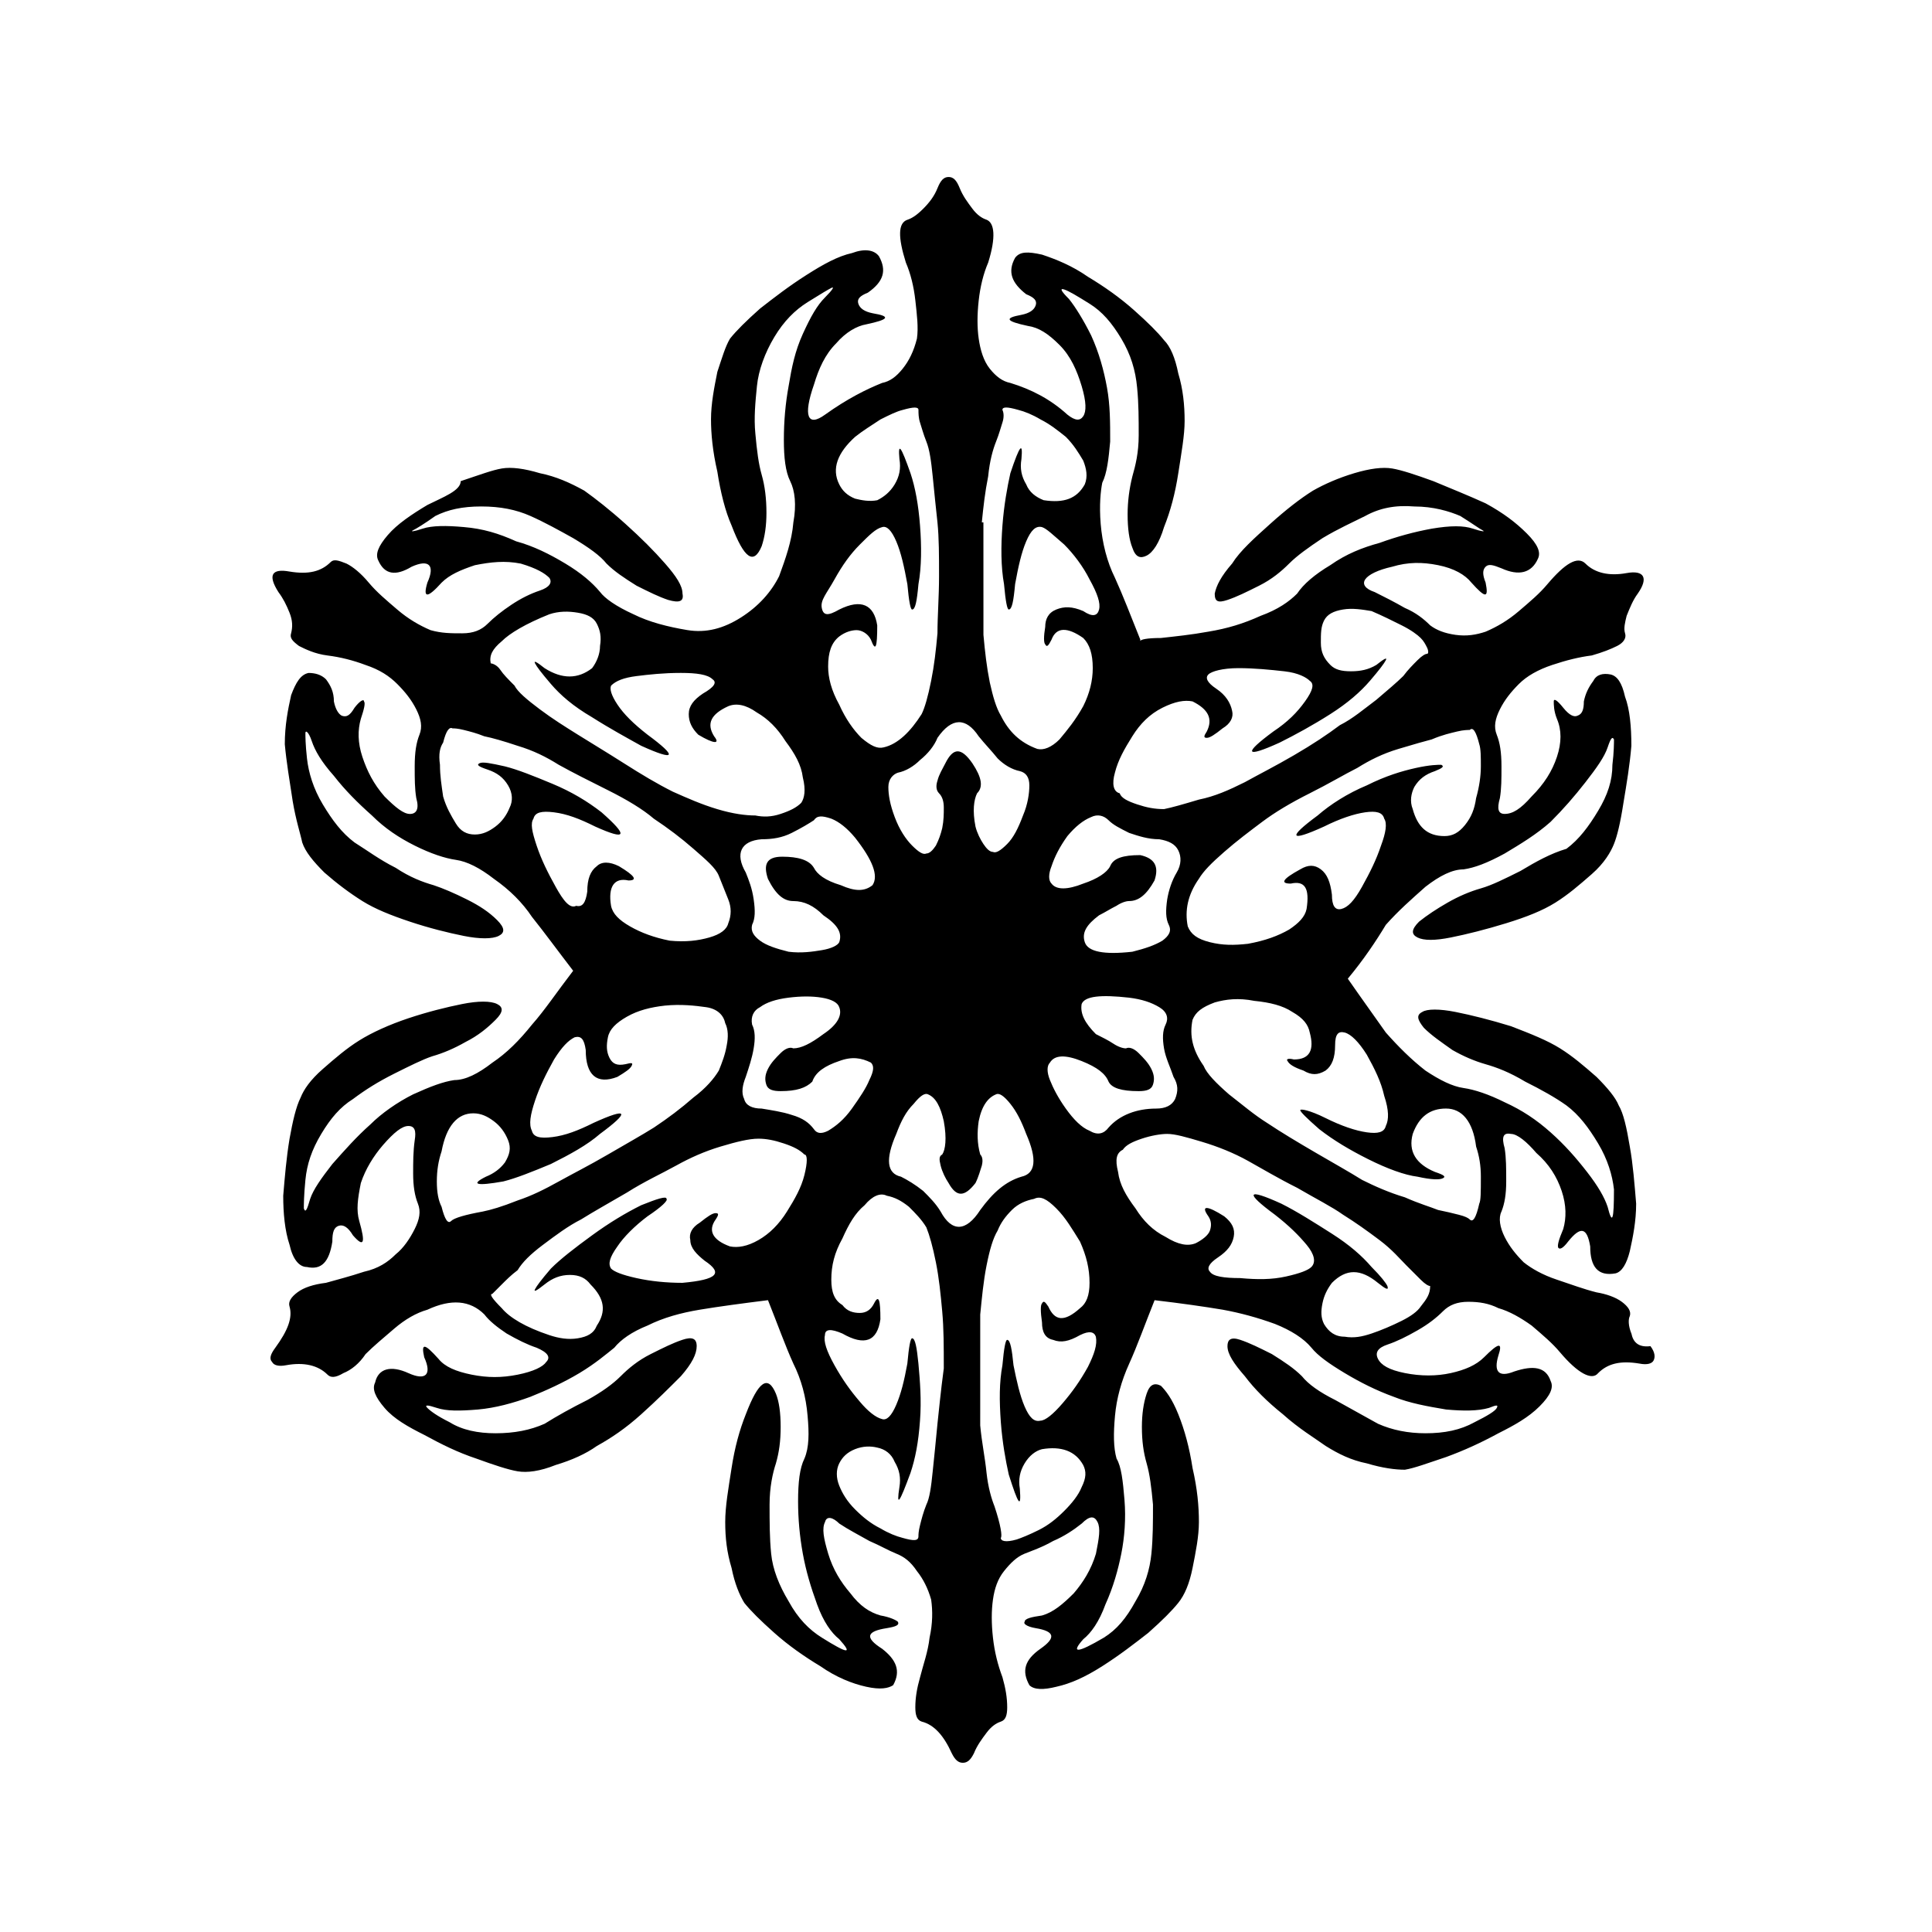 <?xml version="1.0" encoding="UTF-8"?>
<!-- Uploaded to: SVG Repo, www.svgrepo.com, Generator: SVG Repo Mixer Tools -->
<svg fill="#000000" width="800px" height="800px" version="1.1" viewBox="144 144 512 512" xmlns="http://www.w3.org/2000/svg">
 <path d="m576.33 497.4c-0.84-2.098-0.84-3.777-0.418-4.617 0.418-1.258-0.418-2.519-2.098-3.777-1.68-1.258-4.199-2.098-6.719-2.519-3.359-0.84-6.719-2.098-10.496-3.359-3.777-1.258-6.719-2.938-8.816-4.617-2.098-2.098-3.777-4.199-5.039-6.719-1.258-2.519-1.68-5.039-0.84-6.719 0.84-2.098 1.258-4.617 1.258-7.977s0-6.297-0.418-8.816c-0.84-2.938-0.418-4.199 1.68-3.777 1.68 0 4.199 2.098 6.719 5.039 3.359 2.938 5.457 6.297 6.719 10.078 1.258 3.777 1.258 7.137 0.418 10.078-1.258 2.938-1.68 4.617-1.258 5.039 0.418 0.418 1.258 0 2.519-1.68 3.359-4.199 5.039-3.777 5.879 1.258 0 5.457 2.098 7.977 6.719 7.137 1.68-0.418 2.938-2.519 3.777-5.879 0.84-3.777 1.68-7.977 1.68-12.594-0.418-5.039-0.84-10.496-1.68-15.113-0.84-5.039-1.68-8.816-2.938-10.914-0.84-2.098-2.938-4.617-5.879-7.559-3.359-2.938-6.297-5.457-9.656-7.559-3.359-2.098-7.559-3.777-13.016-5.879-5.457-1.68-10.496-2.938-14.695-3.777-4.199-0.84-7.559-0.84-8.816 0-1.68 0.84-1.258 2.098 0.418 4.199 2.098 2.098 4.617 3.777 7.559 5.879 2.938 1.68 5.879 2.938 8.816 3.777s6.297 2.098 10.496 4.617c4.199 2.098 7.977 4.199 10.914 6.297 3.359 2.519 5.879 5.879 8.398 10.078 2.519 4.199 3.777 8.398 4.199 12.176 0 7.977-0.418 9.656-1.68 4.617-0.84-2.519-2.519-5.457-5.457-9.238-2.938-3.777-5.879-7.137-9.656-10.496-3.777-3.359-7.559-5.879-12.176-7.977-4.199-2.098-7.977-3.359-10.914-3.777s-6.297-2.098-10.078-4.617c-3.777-2.938-7.137-6.297-10.496-10.078-2.938-4.199-6.297-8.816-10.078-14.273 4.199-5.039 7.559-10.078 10.078-14.273 3.359-3.777 6.719-6.719 10.496-10.078 3.777-2.938 7.137-4.617 10.078-4.617 2.938-0.418 6.297-1.68 10.914-4.199 4.199-2.519 8.398-5.039 12.176-8.398 3.359-3.359 6.297-6.719 9.238-10.496 2.938-3.777 5.039-6.719 5.879-9.238 0.84-2.519 1.258-2.938 1.68-2.098 0 0.84 0 3.359-0.418 6.719 0 4.199-1.258 7.977-3.777 12.176-2.519 4.199-5.039 7.559-8.398 10.078-4.207 1.254-7.988 3.352-12.188 5.871-4.199 2.098-7.559 3.777-10.496 4.617-2.938 0.84-5.879 2.098-8.816 3.777s-5.457 3.359-7.559 5.039c-2.098 2.098-2.098 3.359-0.418 4.199 1.68 0.84 4.617 0.84 8.816 0s9.238-2.098 14.695-3.777c5.457-1.68 9.656-3.359 13.016-5.457 3.359-2.098 6.297-4.617 9.656-7.559 3.359-2.938 5.039-5.879 5.879-7.977s1.68-5.457 2.519-10.914c0.84-5.039 1.68-10.078 2.098-15.113 0-5.039-0.418-9.656-1.68-13.016-0.84-3.777-2.098-5.457-3.777-5.879-2.098-0.418-3.777 0-4.617 1.68-1.258 1.68-2.098 3.359-2.519 5.457 0 2.098-0.418 3.359-1.68 3.777-0.84 0.418-2.098 0-3.777-2.098s-2.519-2.519-2.519-1.68c0 0.84 0 2.519 0.84 4.617 1.258 2.938 1.258 6.297 0 10.078-1.258 3.777-3.359 7.137-6.719 10.496-2.938 3.359-5.039 4.617-7.137 4.617-1.68 0-2.098-1.258-1.258-4.199 0.418-2.519 0.418-5.039 0.418-8.398 0-3.777-0.418-6.297-1.258-8.398-0.84-2.098-0.418-4.199 0.84-6.719 1.258-2.519 2.938-4.617 5.039-6.719 2.098-2.098 5.039-3.777 8.816-5.039 3.777-1.258 7.137-2.098 10.496-2.519 2.938-0.84 5.039-1.68 6.719-2.519 1.68-0.84 2.519-2.098 2.098-3.359-0.418-1.258 0-2.938 0.418-4.617 0.84-2.098 1.68-4.199 2.938-5.879 2.938-4.199 1.68-6.297-2.938-5.457-4.617 0.84-8.398 0-10.914-2.519-2.098-2.098-5.457 0-10.078 5.457-2.098 2.519-4.617 4.617-7.559 7.137-2.938 2.519-5.879 4.199-8.816 5.457-2.519 0.84-5.039 1.258-7.977 0.84-2.938-0.418-5.039-1.258-6.719-2.519-1.68-1.68-3.777-3.359-6.719-4.617-2.938-1.68-5.457-2.938-7.977-4.199-2.519-0.84-3.359-2.098-2.519-3.359 0.84-1.258 3.359-2.519 7.137-3.359 4.199-1.258 7.977-1.258 12.176-0.418 4.199 0.84 7.137 2.519 8.816 4.617 3.777 4.199 4.617 4.199 3.777 0-0.84-2.098-0.84-3.359 0-4.199s2.098-0.418 4.199 0.418c4.617 2.098 7.977 1.258 9.656-2.519 0.84-1.68 0-3.777-2.938-6.719-2.938-2.938-6.297-5.457-10.914-7.977-4.617-2.098-8.816-3.777-13.855-5.879-4.617-1.68-8.398-2.938-10.914-3.359-2.519-0.418-5.879 0-10.078 1.258-4.199 1.258-7.977 2.938-10.914 4.617-3.359 2.098-7.137 5.039-11.336 8.816s-7.977 7.137-10.078 10.496c-2.938 3.359-4.199 5.879-4.617 7.977 0 2.098 0.84 2.519 3.359 1.68 2.519-0.84 5.039-2.098 8.398-3.777s5.879-3.777 7.977-5.879c2.098-2.098 5.039-4.199 8.816-6.719 4.199-2.519 7.977-4.199 11.336-5.879 3.777-2.098 7.977-2.938 13.016-2.519 5.039 0 9.238 1.258 12.176 2.519 3.359 2.098 5.039 3.359 5.879 3.777s0 0.418-2.519-0.418c-2.519-0.84-5.879-0.84-10.914 0-4.617 0.84-9.238 2.098-13.855 3.777-4.617 1.258-8.816 2.938-13.016 5.879-4.199 2.519-7.137 5.039-8.816 7.559-2.098 2.098-5.039 4.199-9.656 5.879-4.617 2.098-8.816 3.359-13.855 4.199-4.617 0.84-8.816 1.258-12.594 1.68-3.777 0-5.457 0.418-5.457 0.84v-0.418c-2.519-6.297-4.617-11.754-6.719-16.375-2.098-4.199-3.359-9.238-3.777-14.273-0.418-5.039 0-8.816 0.418-10.914 1.258-2.519 1.68-6.297 2.098-10.914 0-5.039 0-9.656-0.84-14.273-0.84-4.617-2.098-9.238-4.199-13.855-2.098-4.199-4.199-7.559-5.879-9.656-2.098-2.098-2.519-2.938-1.258-2.519 1.258 0.418 3.359 1.68 6.719 3.777 3.359 2.098 5.879 5.039 8.398 9.238 2.519 4.199 3.777 8.398 4.199 13.016 0.418 4.199 0.418 8.398 0.418 12.594 0 4.617-0.84 7.977-1.68 10.914-0.84 3.359-1.258 6.719-1.258 10.078 0 3.777 0.418 6.719 1.258 8.816 0.84 2.519 2.098 2.938 3.777 2.098 1.68-0.84 3.359-3.359 4.617-7.559 1.68-4.199 2.938-8.816 3.777-14.273 0.84-5.457 1.68-10.078 1.68-13.855 0-4.199-0.418-8.398-1.68-12.594-0.84-4.199-2.098-7.137-3.777-8.816-1.68-2.098-4.199-4.617-7.977-7.977s-7.977-6.297-12.176-8.816c-4.199-2.938-8.398-4.617-12.176-5.879-3.777-0.84-5.879-0.84-7.137 0.84-2.098 3.777-0.84 6.719 2.938 9.656 2.098 0.84 2.938 1.68 2.519 2.938-0.418 1.258-1.68 2.098-3.777 2.519-4.617 0.84-4.199 1.68 1.68 2.938 2.938 0.418 5.457 2.098 8.398 5.039 2.938 2.938 4.617 6.719 5.879 10.914 1.258 4.199 1.258 6.719 0.418 7.977-0.84 1.258-2.098 1.258-4.199-0.418-4.617-4.199-9.656-6.719-15.113-8.398-2.098-0.418-3.777-1.68-5.457-3.777-1.68-2.098-2.519-5.039-2.938-7.977s-0.418-6.297 0-10.078c0.418-3.777 1.258-7.137 2.519-10.078 2.098-6.719 1.68-10.496-0.418-11.336-1.258-0.418-2.519-1.258-3.777-2.938s-2.519-3.359-3.359-5.457-1.68-2.938-2.938-2.938-2.098 0.84-2.938 2.938-2.098 3.777-3.777 5.457c-1.68 1.68-2.938 2.519-4.199 2.938-2.519 0.84-2.519 4.617-0.418 11.336 1.258 2.938 2.098 6.297 2.519 10.078 0.418 3.777 0.84 7.137 0.418 10.078-0.84 3.359-2.098 5.879-3.777 7.977s-3.359 3.359-5.457 3.777c-4.199 1.68-9.238 4.199-15.113 8.398-4.617 3.359-5.879 0.418-2.938-7.977 1.258-4.199 2.938-7.977 5.879-10.914 2.519-2.938 5.457-4.617 7.977-5.039 5.879-1.258 6.719-2.098 1.68-2.938-2.098-0.418-3.359-1.258-3.777-2.519-0.418-1.258 0.418-2.098 2.519-2.938 4.199-2.938 5.039-5.879 2.938-9.656-1.258-1.68-3.777-2.098-7.137-0.84-3.777 0.84-7.559 2.938-12.176 5.879-4.617 2.938-8.398 5.879-12.176 8.816-3.777 3.359-6.297 5.879-7.977 7.977-1.258 2.098-2.098 5.039-3.359 8.816-0.84 4.199-1.68 8.398-1.68 12.594 0 3.777 0.418 8.398 1.68 13.855 0.84 5.457 2.098 10.496 3.777 14.273 3.359 8.816 5.879 10.496 7.977 5.457 0.84-2.519 1.258-5.457 1.258-8.816 0-3.777-0.418-7.137-1.258-10.078-0.84-2.938-1.258-6.297-1.68-10.914-0.418-4.199 0-8.398 0.418-12.594 0.418-4.199 2.098-8.816 4.617-13.016 2.519-4.199 5.457-7.137 8.816-9.238 3.359-2.098 5.457-3.359 6.297-3.777 0.84-0.418 0.418 0.418-1.68 2.519-2.098 2.098-3.777 5.039-5.879 9.656-2.098 4.617-2.938 8.816-3.777 13.855-0.84 4.617-1.258 9.238-1.258 14.273 0 4.617 0.418 8.398 1.68 10.914 1.258 2.519 1.68 6.297 0.84 10.914-0.418 5.039-2.098 9.656-3.777 14.273-2.098 4.199-5.457 7.977-10.078 10.914-4.617 2.938-9.238 4.199-14.273 3.359-5.039-0.84-10.078-2.098-14.273-4.199-4.617-2.098-7.559-4.199-8.816-5.879-2.098-2.519-5.039-5.039-9.238-7.559-4.199-2.519-8.398-4.617-13.016-5.879-4.617-2.098-8.816-3.359-13.855-3.777-4.617-0.418-8.398-0.418-10.914 0.418-2.519 0.84-3.359 0.84-2.519 0.418 0.84-0.418 2.938-1.68 5.879-3.777 3.359-1.68 7.137-2.519 12.176-2.519 5.039 0 9.238 0.84 13.016 2.519 3.777 1.68 7.559 3.777 11.336 5.879 4.199 2.519 7.137 4.617 8.816 6.719 2.098 2.098 4.617 3.777 7.977 5.879 3.359 1.68 5.879 2.938 8.398 3.777 2.938 0.84 4.199 0.418 3.777-1.68 0-2.098-1.68-4.617-4.617-7.977-2.938-3.359-6.297-6.719-10.496-10.496s-7.977-6.719-10.914-8.816c-3.777-2.098-7.559-3.777-11.754-4.617-4.199-1.258-7.559-1.68-10.078-1.258-2.519 0.418-5.879 1.68-10.914 3.359-0.02 2.539-4.641 4.219-8.836 6.316-4.199 2.519-7.977 5.039-10.496 7.977-2.519 2.938-3.359 5.039-2.519 6.719 1.68 3.777 4.617 4.199 8.816 1.68 4.617-2.098 6.297-0.418 4.199 4.199-1.258 4.199 0 4.199 3.777 0 2.098-2.098 5.039-3.359 8.816-4.617 4.199-0.84 7.977-1.258 12.176-0.418 4.199 1.258 6.297 2.519 7.559 3.777 0.84 1.258 0 2.519-2.519 3.359s-5.039 2.098-7.559 3.777c-2.519 1.68-4.617 3.359-6.297 5.039-1.68 1.68-3.777 2.519-6.719 2.519-2.938 0-5.457 0-8.398-0.84-2.938-1.258-5.879-2.938-8.816-5.457-2.938-2.519-5.457-4.617-7.559-7.137-2.098-2.519-4.199-4.199-5.879-5.039-2.098-0.84-3.359-1.258-4.199-0.418-2.519 2.519-5.879 3.359-10.914 2.519-4.617-0.84-5.879 0.84-2.938 5.457 1.258 1.68 2.098 3.359 2.938 5.457s0.84 3.777 0.418 5.457c-0.418 1.258 0.418 2.098 2.098 3.359 1.68 0.84 4.199 2.098 7.559 2.519 3.359 0.418 6.719 1.258 10.078 2.519 3.777 1.258 6.297 2.938 8.398 5.039 2.098 2.098 3.777 4.199 5.039 6.719 1.258 2.519 1.68 4.617 0.84 6.719-0.84 2.098-1.258 4.617-1.258 8.398 0 3.359 0 5.879 0.418 8.398 0.84 2.938 0 4.199-1.68 4.199-1.68 0-3.777-1.68-6.719-4.617-2.938-3.359-4.617-6.719-5.879-10.496-1.258-3.777-1.258-7.137-0.418-10.078 0.84-2.519 1.258-4.199 0.84-4.617 0-0.84-1.258 0-2.519 1.68-1.258 2.098-2.098 2.519-3.359 2.098-0.84-0.418-1.68-1.68-2.098-3.777 0-2.519-0.84-4.199-2.098-5.879-1.258-1.258-2.938-1.68-4.617-1.68-2.098 0.418-3.359 2.519-4.617 5.879-0.84 3.777-1.68 7.977-1.68 13.016 0.418 4.617 1.258 9.656 2.098 15.113 0.84 5.039 2.098 8.816 2.519 10.914 0.84 2.519 2.938 5.039 5.879 7.977 3.359 2.938 6.719 5.457 10.078 7.559 3.359 2.098 7.559 3.777 12.594 5.457 5.039 1.68 10.078 2.938 14.273 3.777 4.199 0.84 7.559 0.84 9.238 0 1.68-0.84 1.68-2.098-0.418-4.199-2.098-2.098-4.617-3.777-7.977-5.457s-6.297-2.938-8.816-3.777c-2.938-0.84-6.297-2.098-10.078-4.617-4.199-2.098-7.559-4.617-10.914-6.719-3.359-2.519-5.879-5.879-8.398-10.078-2.519-4.199-3.777-8.398-4.199-12.176-0.418-3.777-0.418-5.879-0.418-6.719 0-0.84 0.84-0.418 1.68 2.098 0.84 2.519 2.519 5.457 5.879 9.238 2.938 3.777 6.297 7.137 10.078 10.496 3.359 3.359 7.137 5.879 11.336 7.977 4.199 2.098 7.977 3.359 10.914 3.777s6.297 2.098 10.078 5.039c4.199 2.938 7.559 6.297 10.078 10.078 3.359 4.199 6.719 8.816 10.914 14.273-4.199 5.457-7.559 10.496-10.914 14.273-3.359 4.199-6.719 7.559-10.496 10.078-3.777 2.938-7.137 4.617-10.078 4.617-2.938 0.418-6.297 1.68-10.914 3.777-4.199 2.098-8.398 5.039-11.336 7.977-3.777 3.359-6.719 6.719-10.078 10.496-2.938 3.777-5.039 6.719-5.879 9.238-0.84 2.938-1.258 3.777-1.68 2.519 0-0.84 0-3.359 0.418-7.559 0.418-4.199 1.68-7.977 4.199-12.176 2.519-4.199 5.039-7.137 8.398-9.238 3.359-2.519 6.719-4.617 10.914-6.719 4.199-2.098 7.559-3.777 10.078-4.617 2.938-0.84 5.879-2.098 8.816-3.777 3.359-1.68 5.879-3.777 7.977-5.879 2.098-2.098 2.098-3.359 0.418-4.199-1.68-0.84-5.039-0.84-9.238 0-4.199 0.84-9.238 2.098-14.273 3.777-5.039 1.68-9.656 3.777-13.016 5.879-3.359 2.098-6.297 4.617-9.656 7.559-3.359 2.938-5.039 5.457-5.879 7.559-1.258 2.519-2.098 6.297-2.938 10.914-0.84 5.039-1.258 10.078-1.68 15.113 0 4.617 0.418 9.238 1.68 13.016 0.84 3.777 2.519 5.879 4.617 5.879 3.777 0.84 5.879-1.258 6.719-6.719 0-2.519 0.418-3.777 1.68-4.199 1.258-0.418 2.519 0.418 3.777 2.519 2.938 3.359 3.359 2.098 1.68-3.777-0.84-2.938-0.418-5.879 0.418-10.078 1.258-3.777 3.359-7.137 5.879-10.078 2.938-3.359 5.039-5.039 6.719-5.039s2.098 1.258 1.68 3.777c-0.418 2.938-0.418 5.879-0.418 8.816 0 3.359 0.418 5.879 1.258 7.977 0.84 2.098 0.418 4.199-0.84 6.719-1.258 2.519-2.938 5.039-5.039 6.719-2.098 2.098-4.617 3.777-8.398 4.617-3.777 1.258-7.137 2.098-10.078 2.938-3.359 0.418-5.879 1.258-7.559 2.519-1.68 1.258-2.519 2.519-2.098 3.777 0.84 2.938-0.418 6.297-3.777 10.914-1.258 1.68-1.68 2.938-0.84 3.777 0.418 0.84 1.68 1.258 3.777 0.84 4.617-0.84 8.398 0 10.914 2.519 0.84 0.84 2.098 0.84 4.199-0.418 2.098-0.84 4.199-2.519 5.879-5.039 2.098-2.098 4.617-4.199 7.559-6.719 2.938-2.519 5.879-4.199 8.816-5.039 6.297-2.938 11.336-2.519 15.113 1.258 1.258 1.68 3.359 3.359 5.879 5.039 2.938 1.68 5.457 2.938 7.977 3.777 2.938 1.258 3.777 2.519 2.519 3.777-0.84 1.258-3.359 2.519-7.559 3.359-4.199 0.84-7.977 0.84-12.176 0-4.199-0.84-7.137-2.098-8.816-4.199-3.777-4.199-4.617-4.199-3.777-0.418 2.098 4.617 0.418 6.297-4.199 4.199-4.617-2.098-7.977-1.258-8.816 2.519-0.84 1.68 0 3.777 2.519 6.719 2.519 2.938 6.297 5.039 10.496 7.137 4.617 2.519 8.816 4.617 13.855 6.297 4.617 1.68 8.398 2.938 10.914 3.359 2.519 0.418 5.879 0 10.078-1.68 4.199-1.258 7.977-2.938 10.914-5.039 3.777-2.098 7.559-4.617 11.754-8.398 4.199-3.777 7.559-7.137 10.496-10.078 2.938-3.359 4.199-5.879 4.199-7.977s-1.258-2.519-3.777-1.68c-2.519 0.84-5.039 2.098-8.398 3.777-3.359 1.68-5.879 3.777-7.977 5.879-2.098 2.098-5.039 4.199-8.816 6.297-4.199 2.098-7.977 4.199-11.336 6.297-3.777 1.68-7.977 2.519-13.016 2.519-4.617 0-8.816-0.84-12.176-2.938-3.359-1.68-5.039-2.938-5.879-3.777s0-0.84 2.519 0 5.879 0.84 10.914 0.418c4.617-0.418 9.238-1.68 13.855-3.359 4.199-1.68 8.816-3.777 13.016-6.297 4.199-2.519 7.137-5.039 9.238-6.719 1.68-2.098 4.617-4.199 8.816-5.879 4.199-2.098 8.816-3.359 13.855-4.199 5.039-0.84 11.336-1.68 18.055-2.519 2.519 6.297 4.617 12.176 6.719 16.793 2.098 4.199 3.359 8.816 3.777 13.855 0.418 4.617 0.418 8.398-0.84 11.336-1.258 2.519-1.68 6.297-1.68 11.336 0 4.617 0.418 9.238 1.258 13.855 0.84 4.617 2.098 8.816 3.777 13.434 1.68 4.617 3.777 7.559 5.879 9.238 3.777 4.199 2.098 3.777-4.617-0.418-3.359-2.098-6.297-5.039-8.816-9.656-2.519-4.199-4.199-8.398-4.617-12.594-0.418-4.199-0.418-8.398-0.418-13.016s0.84-8.398 1.68-10.914c0.84-2.938 1.258-5.879 1.258-9.656 0-3.777-0.418-6.719-1.258-8.816-2.098-5.039-4.617-3.359-7.977 5.457-1.68 4.199-2.938 8.816-3.777 14.273-0.84 5.457-1.68 10.078-1.68 14.273 0 4.199 0.418 7.977 1.68 12.176 0.84 4.199 2.098 7.137 3.359 9.238 1.68 2.098 4.199 4.617 7.977 7.977 3.777 3.359 7.977 6.297 12.176 8.816 4.199 2.938 8.398 4.617 12.176 5.457 3.777 0.84 5.879 0.418 7.137-0.418 2.098-3.777 0.84-6.719-2.938-9.656-4.617-2.938-4.199-4.617 1.258-5.457 2.519-0.418 3.359-0.84 2.938-1.68-0.418-0.418-2.098-1.258-4.617-1.68-2.938-0.84-5.457-2.519-7.977-5.879-2.519-2.938-4.617-6.297-5.879-10.496-1.258-4.199-1.68-6.719-0.84-8.398 0.418-1.68 2.098-1.258 3.777 0.418 2.519 1.68 5.039 2.938 7.977 4.617 2.938 1.258 5.039 2.519 7.137 3.359s3.777 2.098 5.457 4.617c1.68 2.098 2.938 4.617 3.777 7.559 0.418 2.938 0.418 6.297-0.418 10.078-0.418 3.777-1.68 7.137-2.519 10.496-0.84 2.938-1.258 5.457-1.258 7.977 0 2.098 0.418 3.359 1.68 3.777 3.359 0.84 5.879 3.777 7.977 8.398 0.84 1.68 1.68 2.519 2.938 2.519 1.258 0 2.098-0.84 2.938-2.519 0.84-2.098 2.098-3.777 3.359-5.457 1.258-1.68 2.519-2.519 3.777-2.938 1.258-0.418 1.68-1.68 1.68-3.777 0-2.519-0.418-5.039-1.258-7.977-1.258-3.359-2.098-6.719-2.519-10.496-0.418-3.777-0.418-7.137 0-10.078 0.418-2.938 1.258-5.457 2.938-7.559 1.68-2.098 3.359-3.777 5.457-4.617s4.617-1.68 7.559-3.359c2.938-1.258 5.457-2.938 7.559-4.617 2.098-2.098 3.359-2.098 4.199-0.418 0.84 1.68 0.418 4.199-0.418 8.398-1.258 4.199-3.359 7.559-5.879 10.496-2.938 2.938-5.457 5.039-8.398 5.879-2.938 0.418-4.617 0.84-4.617 1.68-0.418 0.418 0.418 1.258 2.938 1.68 5.039 0.84 5.457 2.519 1.258 5.457s-5.039 5.879-2.938 9.656c1.258 1.258 3.777 1.258 7.137 0.418 3.777-0.84 7.559-2.519 12.176-5.457 4.617-2.938 8.398-5.879 12.176-8.816 3.777-3.359 6.297-5.879 7.977-7.977 1.68-2.098 2.938-5.039 3.777-9.238s1.68-8.398 1.68-12.176c0-4.199-0.418-8.816-1.68-14.273-0.84-5.457-2.098-10.078-3.777-14.273-1.68-4.199-3.359-6.297-4.617-7.559-1.68-0.84-2.938-0.418-3.777 2.098-0.84 2.519-1.258 5.457-1.258 8.816 0 3.777 0.418 6.719 1.258 9.656 0.84 2.938 1.258 6.297 1.68 10.914 0 4.617 0 8.816-0.418 13.016s-1.68 8.398-4.199 12.594c-2.519 4.617-5.039 7.559-8.398 9.656-7.137 4.199-8.816 4.199-5.457 0.418 2.098-1.68 4.199-4.617 5.879-9.238 2.098-4.617 3.359-9.238 4.199-13.434 0.84-4.199 1.258-9.238 0.84-14.273-0.418-5.039-0.84-8.816-2.098-10.914-0.84-2.938-0.84-6.719-0.418-11.336 0.418-4.617 1.68-9.238 3.777-13.855 2.098-4.617 4.199-10.496 6.719-16.793 7.137 0.84 13.016 1.68 18.055 2.519 4.617 0.84 9.238 2.098 13.855 3.777 4.199 1.68 7.559 3.777 9.656 6.297 1.68 2.098 4.617 4.199 8.816 6.719 4.199 2.519 8.398 4.617 13.016 6.297 4.199 1.68 8.816 2.519 13.855 3.359 4.617 0.418 8.398 0.418 11.336-0.418 2.098-0.84 2.519-0.84 2.098 0-0.418 0.84-2.519 2.098-5.879 3.777-3.777 2.098-7.977 2.938-13.016 2.938-4.617 0-8.816-0.84-12.594-2.519-3.777-2.098-7.559-4.199-11.336-6.297-4.199-2.098-7.137-4.199-8.816-6.297-2.098-2.098-4.617-3.777-7.977-5.879-3.359-1.68-5.879-2.938-8.398-3.777-2.519-0.84-3.359 0-3.359 1.68 0 2.098 1.68 4.617 4.617 7.977 2.519 3.359 5.879 6.719 10.078 10.078 4.199 3.777 8.398 6.297 11.336 8.398 3.359 2.098 6.719 3.777 10.914 4.617 4.199 1.258 7.559 1.68 10.078 1.68 2.519-0.418 5.879-1.68 10.914-3.359 4.617-1.68 9.238-3.777 13.855-6.297 4.199-2.098 7.977-4.199 10.914-7.137s3.777-5.039 2.938-6.719c-1.258-3.777-4.617-4.199-9.656-2.519-4.199 1.68-5.457 0-4.199-4.199 1.258-3.777 0-3.359-3.777 0.418-2.098 2.098-5.039 3.359-8.816 4.199-3.777 0.84-7.977 0.84-12.176 0-4.199-0.84-6.297-2.098-7.137-3.777-0.84-1.68 0-2.938 2.519-3.777 2.519-0.84 5.039-2.098 7.977-3.777 2.938-1.68 5.039-3.359 6.719-5.039 1.68-1.68 3.777-2.519 6.719-2.519 2.938 0 5.457 0.418 7.977 1.68 2.938 0.84 5.879 2.519 8.816 4.617 2.938 2.519 5.457 4.617 7.559 7.137 4.617 5.457 8.398 7.559 10.078 5.457 2.519-2.519 5.879-3.359 10.914-2.519 2.098 0.418 3.359 0 3.777-0.84s0.418-2.098-0.84-3.777c-3.367 0.43-4.629-1.25-5.047-3.348zm-46.184-159.54c1.68-0.418 2.938-0.418 3.359-0.418 0.84-0.84 1.68 0.418 2.519 3.777 0.418 1.258 0.418 3.359 0.418 5.879 0 2.519-0.418 5.457-1.258 8.398-0.418 2.938-1.258 5.039-2.938 7.137-1.68 2.098-3.359 2.938-5.457 2.938-4.617 0-7.137-2.519-8.398-7.137-0.84-2.098-0.418-4.199 0.418-5.879 1.258-2.098 2.938-3.359 5.457-4.199 2.098-0.84 2.519-1.258 1.68-1.68-0.84 0-2.938 0-6.719 0.84-3.777 0.84-7.977 2.098-13.016 4.617-5.039 2.098-9.656 5.039-13.016 7.977-7.977 5.879-7.559 7.137 1.68 2.938 4.199-2.098 7.977-3.359 10.914-3.777 2.938-0.418 4.617 0 5.039 1.68 0.84 1.258 0.418 3.777-0.84 7.137-1.258 3.777-2.938 7.137-5.039 10.914-2.098 3.777-3.777 5.457-5.457 5.879-1.68 0.418-2.519-0.84-2.519-3.777-0.418-3.359-1.258-5.457-2.938-6.719-1.68-1.258-3.359-1.258-5.457 0-4.617 2.519-5.457 3.777-2.519 3.777 3.777-0.84 5.039 1.258 4.199 6.719-0.418 2.098-2.098 3.777-4.617 5.457-2.938 1.68-6.297 2.938-10.914 3.777-3.777 0.418-6.719 0.418-10.078-0.418-3.359-0.84-5.039-2.098-5.879-4.199-0.84-4.199 0-8.398 2.938-12.594 1.258-2.098 3.359-4.199 6.719-7.137 3.359-2.938 6.719-5.457 10.078-7.977 3.359-2.519 7.559-5.039 12.594-7.559 5.039-2.519 9.238-5.039 12.594-6.719 3.359-2.098 6.719-3.777 10.914-5.039 4.199-1.258 7.137-2.098 8.816-2.519 2.945-1.254 5.043-1.676 6.723-2.094zm-90.684 10.914c0.84-3.359 2.519-6.297 4.617-9.656 2.098-3.359 4.617-5.879 7.977-7.559s5.879-2.098 7.977-1.68c4.199 2.098 5.457 4.617 3.777 7.977-0.84 1.258-0.84 1.68 0 1.68s2.098-0.84 4.199-2.519c2.098-1.258 2.938-2.938 2.519-4.617-0.418-2.098-1.68-4.199-4.199-5.879-2.519-1.68-2.938-2.938-2.098-3.777s3.777-1.68 7.977-1.68c4.199 0 8.398 0.418 12.176 0.84 3.777 0.418 5.879 1.68 6.719 2.519 1.258 0.84 0.84 2.519-1.258 5.457s-4.617 5.457-8.398 7.977c-7.977 5.879-7.559 7.137 1.68 2.938 4.199-2.098 8.816-4.617 13.434-7.559 4.617-2.938 7.977-5.879 10.496-8.816 2.519-2.938 3.777-4.617 4.199-5.457 0.418-0.84-0.418-0.418-2.519 1.258-2.098 1.258-4.199 1.68-6.719 1.68s-4.199-0.418-5.457-1.68c-1.68-1.68-2.519-3.359-2.519-5.879s0-4.199 0.84-5.879c0.84-1.68 2.519-2.519 5.039-2.938 2.519-0.418 5.039 0 7.559 0.418 2.938 1.258 5.457 2.519 7.977 3.777 2.519 1.258 4.199 2.519 5.039 3.359 0.84 0.84 1.258 1.68 1.68 2.519 0.418 0.84 0.418 1.68 0 1.68s-1.258 0.418-2.519 1.68c-1.258 1.258-2.519 2.519-3.777 4.199-1.68 1.68-4.199 3.777-7.137 6.297-3.359 2.519-6.297 5.039-9.656 6.719-3.359 2.519-7.137 5.039-12.176 7.977-5.039 2.938-9.238 5.039-13.016 7.137-4.199 2.098-7.977 3.777-12.176 4.617-4.199 1.258-7.137 2.098-9.238 2.519-2.519 0-4.617-0.418-7.137-1.258-2.519-0.84-4.199-1.68-4.617-2.938-1.684-0.414-2.102-2.516-1.262-5.453zm-1.68 12.598c1.258 1.258 2.938 2.098 5.457 3.359 2.519 0.84 5.039 1.68 7.977 1.68 2.519 0.418 4.199 1.258 5.039 2.938 0.84 1.68 0.84 3.777-0.418 5.879-1.258 2.098-2.098 4.617-2.519 7.137-0.418 2.938-0.418 5.039 0.418 6.719 0.84 1.68 0 2.938-1.68 4.199-2.098 1.258-4.617 2.098-7.977 2.938-7.559 0.84-11.754 0-12.594-2.519-0.84-2.519 0.418-4.617 3.777-7.137 1.68-0.84 2.938-1.68 4.617-2.519 1.258-0.84 2.519-1.258 3.359-1.258 2.519 0 4.617-1.68 6.719-5.457 1.258-3.777 0-5.879-3.777-6.719-4.617 0-7.137 0.84-7.977 2.938-0.84 1.68-3.359 3.359-7.137 4.617-4.199 1.68-7.137 1.68-8.398 0-0.84-0.84-0.84-2.519 0-4.617 0.84-2.519 2.098-5.039 4.199-7.977 2.098-2.519 4.199-4.199 6.297-5.039 1.676-0.84 3.356-0.422 4.617 0.84zm-33.59-78.934c0.418-4.199 0.84-7.977 1.68-12.176 0.418-4.199 1.258-7.137 2.098-9.238 0.84-2.098 1.258-3.777 1.68-5.039 0.418-1.258 0.418-2.519 0-3.359 0-0.84 1.258-0.84 4.199 0 1.68 0.418 3.777 1.258 5.879 2.519 2.519 1.258 4.617 2.938 6.719 4.617 2.098 2.098 3.359 4.199 4.617 6.297 0.84 2.098 1.258 4.199 0.418 6.297-2.098 3.777-5.457 5.039-10.914 4.199-2.098-0.84-3.777-2.098-4.617-4.199-1.258-2.098-1.68-4.199-1.258-6.719 0.418-4.617-0.418-3.777-2.938 3.777-0.84 3.777-1.68 8.398-2.098 13.855-0.418 5.457-0.418 10.914 0.418 15.535 0.418 4.617 0.84 6.719 1.258 6.719 0.84 0 1.258-2.098 1.68-6.719 0.84-4.617 1.68-8.398 2.938-11.336s2.519-4.199 4.199-3.777c1.258 0.418 2.938 2.098 5.879 4.617 2.519 2.519 5.039 5.879 6.719 9.238 2.098 3.777 2.938 6.297 2.519 7.977-0.418 1.68-1.68 2.098-4.199 0.418-2.938-1.258-5.039-1.258-7.137-0.418s-2.938 2.519-2.938 4.617c-0.418 2.519-0.418 4.199 0 4.617 0.418 0.84 0.84 0.418 1.68-1.258 1.258-3.359 4.199-3.359 8.398-0.418 1.68 1.68 2.519 4.199 2.519 7.977 0 3.359-0.84 6.719-2.519 10.078-2.098 3.777-4.199 6.297-6.297 8.816-2.098 2.098-4.199 2.938-5.879 2.519-4.617-1.68-7.559-4.617-9.656-8.816-1.258-2.098-2.098-5.039-2.938-8.816-0.84-4.199-1.258-7.977-1.68-12.594l-0.008-29.809zm-0.84 56.68c1.68 2.098 3.359 3.777 5.039 5.879 1.68 1.68 3.777 2.938 5.879 3.359 1.68 0.418 2.519 1.68 2.519 3.777 0 2.098-0.418 5.039-1.68 7.977-1.258 3.359-2.519 5.879-4.199 7.559-1.68 1.68-2.938 2.519-3.777 2.098-0.84 0-1.68-0.84-2.519-2.098-0.84-1.258-1.68-2.938-2.098-4.617-0.84-4.199-0.418-7.137 0.418-8.816 1.68-1.68 1.258-4.199-1.258-7.977-2.938-4.199-5.039-4.199-7.137 0-0.84 1.68-1.68 2.938-2.098 4.617-0.418 1.258-0.418 2.519 0.418 3.359 0.84 0.84 1.258 2.098 1.258 3.777s0 3.359-0.418 5.457c-0.418 1.68-0.84 2.938-1.68 4.617-0.84 1.258-1.68 2.098-2.519 2.098-0.84 0.418-2.098-0.418-3.777-2.098-1.68-1.68-3.359-4.199-4.617-7.559s-1.68-5.879-1.68-7.977c0-2.098 1.258-3.359 2.519-3.777 2.098-0.418 4.199-1.68 5.879-3.359 2.098-1.68 3.777-3.777 4.617-5.879 3.773-5.457 7.555-5.457 10.91-0.418zm-38.203-41.562c2.098-3.777 4.199-6.719 6.719-9.238 2.519-2.519 4.199-4.199 5.879-4.617 1.258-0.418 2.519 0.84 3.777 3.777 1.258 2.938 2.098 6.719 2.938 11.336 0.418 4.617 0.84 6.719 1.258 6.719 0.84 0 1.258-2.098 1.68-6.719 0.84-4.617 0.84-10.078 0.418-15.535-0.418-5.457-1.258-10.078-2.519-13.855-2.519-7.137-3.359-8.398-2.938-3.777 0.418 2.519 0 4.617-1.258 6.719-1.258 2.098-2.938 3.359-4.617 4.199-2.098 0.418-4.199 0-5.879-0.418-2.098-0.84-3.359-2.098-4.199-3.777-2.098-4.199-0.418-8.398 4.199-12.594 2.098-1.68 4.199-2.938 6.719-4.617 2.519-1.258 4.199-2.098 5.879-2.519 2.938-0.84 4.199-0.84 4.199 0s0 2.098 0.418 3.359c0.418 1.258 0.84 2.938 1.68 5.039 0.84 2.098 1.258 5.039 1.68 9.238 0.418 4.199 0.84 8.398 1.258 12.176 0.418 4.199 0.418 8.816 0.418 14.273 0 5.457-0.418 10.496-0.418 15.113-0.418 4.617-0.84 8.398-1.68 12.594-0.84 4.199-1.68 7.137-2.519 8.816-2.938 4.617-6.297 7.977-10.078 8.816-1.68 0.418-3.359-0.418-5.879-2.519-2.098-2.098-4.199-5.039-5.879-8.816-2.098-3.777-2.938-7.137-2.938-10.078 0-3.777 0.84-6.297 2.938-7.977 1.68-1.258 3.359-1.68 4.617-1.68 1.258 0 2.938 0.84 3.777 2.519 1.258 3.359 1.68 2.098 1.68-3.777-0.84-5.457-4.199-7.137-10.078-4.199-2.938 1.68-4.199 1.68-4.617-0.418-0.41-2.106 1.266-3.785 3.367-7.562zm-5.457 63.816c0.84-1.258 2.098-1.258 4.617-0.418 2.098 0.84 4.199 2.519 6.297 5.039 4.617 5.879 6.297 10.078 4.617 12.594-2.098 1.68-4.617 1.68-8.398 0-4.199-1.258-6.297-2.938-7.137-4.617-1.258-2.098-4.199-2.938-8.398-2.938s-5.039 2.098-3.777 5.879c2.098 4.199 4.199 5.879 6.719 5.879 2.938 0 5.457 1.258 7.977 3.777 3.777 2.519 5.039 4.617 4.199 7.137-0.418 0.84-2.098 1.68-4.617 2.098-2.519 0.418-5.457 0.84-8.816 0.418-3.359-0.84-5.879-1.68-7.559-2.938-1.68-1.258-2.519-2.519-2.098-4.199 0.84-1.68 0.84-3.777 0.418-6.719-0.418-2.938-1.258-5.039-2.098-7.137-2.938-5.039-1.258-8.398 4.199-8.816 2.938 0 5.457-0.418 7.977-1.68 2.519-1.262 4.617-2.523 5.879-3.359zm-82.711-47.445c2.098-2.098 6.297-4.617 12.594-7.137 2.519-0.84 5.039-0.84 7.559-0.418 2.519 0.418 4.199 1.258 5.039 2.938 0.84 1.68 1.258 3.359 0.84 5.879 0 2.098-0.84 4.199-2.098 5.879-3.777 2.938-7.977 2.938-12.594 0-2.098-1.68-2.938-2.098-2.519-1.258 0.418 0.84 1.68 2.519 4.199 5.457 2.519 2.938 5.879 5.879 10.914 8.816 4.617 2.938 9.238 5.457 13.016 7.559 9.238 4.199 9.656 2.938 1.68-2.938-3.777-2.938-6.297-5.457-7.977-7.977-1.68-2.519-2.098-4.199-1.68-5.039 1.258-1.258 3.359-2.098 6.719-2.519 3.359-0.418 7.137-0.84 11.754-0.84 4.199 0 7.137 0.418 8.398 1.68 1.258 0.84 0.418 2.098-2.519 3.777-2.519 1.68-3.777 3.359-3.777 5.457s0.84 3.777 2.519 5.457c4.199 2.519 5.879 2.519 4.199 0.418-2.098-3.359-0.84-5.879 3.777-7.977 2.098-0.84 4.617-0.418 7.559 1.68 2.938 1.68 5.457 4.199 7.559 7.559 2.519 3.359 4.199 6.297 4.617 9.656 0.84 3.359 0.418 5.457-0.418 6.719-1.258 1.258-2.938 2.098-5.457 2.938-2.519 0.84-4.617 0.84-6.719 0.418-2.519 0-5.879-0.418-10.078-1.68-4.199-1.258-7.977-2.938-11.754-4.617-4.199-2.098-8.398-4.617-13.016-7.559-4.617-2.938-8.816-5.457-12.176-7.559-3.359-2.098-6.719-4.199-10.078-6.719s-5.879-4.617-6.719-6.297c-1.68-1.68-2.938-2.938-3.777-4.199-0.84-1.258-2.098-1.68-2.519-1.68-0.426-2.094 0.414-3.773 2.934-5.875zm14.273 65.078c-2.098-3.777-3.777-7.137-5.039-10.914-1.258-3.777-1.68-5.879-0.84-7.137 0.418-1.68 2.098-2.098 5.457-1.68 3.359 0.418 6.719 1.68 10.914 3.777 8.398 3.777 8.816 2.519 1.68-3.777-3.777-2.938-7.977-5.457-13.016-7.559-5.039-2.098-9.238-3.777-12.594-4.617-3.777-0.84-5.879-1.258-6.719-0.84-0.84 0.418-0.418 0.84 2.098 1.68 2.519 0.84 4.199 2.098 5.457 4.199 1.258 2.098 1.258 4.199 0.418 5.879-0.84 2.098-2.098 3.777-3.777 5.039-1.68 1.258-3.359 2.098-5.457 2.098s-3.777-0.84-5.039-2.938c-1.258-2.098-2.519-4.199-3.359-7.137-0.418-2.938-0.84-5.457-0.84-8.398-0.418-2.938 0-4.617 0.84-5.879 0.84-3.359 1.68-4.199 2.519-3.777 0.418 0 1.258 0 2.938 0.418 1.68 0.418 3.359 0.84 5.457 1.68 2.098 0.418 5.039 1.258 8.816 2.519 4.199 1.258 7.559 2.938 10.914 5.039 3.777 2.098 7.977 4.199 13.016 6.719 5.039 2.519 9.238 5.039 12.176 7.559 3.777 2.519 7.137 5.039 10.496 7.977 3.359 2.938 5.879 5.039 6.719 7.137 0.84 2.098 1.68 4.199 2.519 6.297 0.84 2.098 0.84 4.199 0 6.297-0.418 1.68-2.098 2.938-5.039 3.777-2.938 0.84-6.297 1.258-10.496 0.84-4.199-0.84-7.559-2.098-10.496-3.777-2.938-1.68-4.617-3.359-5.039-5.457-0.84-5.039 0.84-7.559 4.617-6.719 2.519 0 1.68-1.258-2.519-3.777-2.519-1.258-4.617-1.258-5.879 0-1.68 1.258-2.519 3.359-2.519 6.719-0.418 2.938-1.258 4.199-2.938 3.777-1.664 0.832-3.344-1.266-5.445-5.043zm-19.312 86.066c-4.617 0.84-7.559 1.68-8.398 2.519s-1.68-0.418-2.519-3.777c-0.84-1.68-1.258-3.777-1.258-6.719 0-2.938 0.418-5.457 1.258-7.977 1.258-6.719 4.199-10.078 8.398-10.078 2.098 0 3.777 0.84 5.457 2.098 1.68 1.258 2.938 2.938 3.777 5.039 0.84 2.098 0.418 3.777-0.84 5.879-1.258 1.68-2.938 2.938-5.039 3.777-4.199 2.098-2.519 2.519 4.617 1.258 3.359-0.84 7.559-2.519 12.594-4.617 5.039-2.519 9.656-5.039 13.016-7.977 7.977-5.879 7.559-7.137-1.68-2.938-4.199 2.098-7.559 3.359-10.914 3.777-3.359 0.418-5.039 0-5.457-1.68-0.84-1.68-0.418-4.199 0.84-7.977s2.938-7.137 5.039-10.914c2.098-3.359 3.777-5.039 5.457-5.879 1.68-0.418 2.519 0.418 2.938 3.359 0 6.719 2.938 9.238 8.398 7.137 2.098-1.258 3.359-2.098 3.777-2.938 0.418-0.84 0-0.84-1.68-0.418-2.098 0.418-3.359 0-4.199-1.68-0.84-1.68-0.84-3.359-0.418-5.457 0.418-2.098 2.098-3.777 5.039-5.457 2.938-1.68 6.297-2.519 10.078-2.938 4.199-0.418 7.977 0 10.914 0.418s4.617 2.098 5.039 4.199c0.844 1.676 0.844 3.773 0.422 5.875-0.418 2.519-1.258 4.617-2.098 6.719-1.258 2.098-3.359 4.617-6.719 7.137-3.359 2.938-6.719 5.457-10.496 7.977-3.359 2.098-7.137 4.199-12.176 7.137-5.039 2.938-9.238 5.039-13.016 7.137s-7.137 3.777-10.914 5.039c-4.199 1.676-7.137 2.516-9.238 2.938zm85.23-9.656c-0.84 3.359-2.519 6.297-4.617 9.656s-4.617 5.879-7.559 7.559c-2.938 1.68-5.457 2.098-7.559 1.68-4.617-1.68-5.879-4.199-3.777-7.137 0.84-1.258 0.84-1.68 0-1.68-0.84 0-2.098 0.84-4.199 2.519-2.098 1.258-2.938 2.938-2.519 4.617 0 2.098 1.68 3.777 3.777 5.457 5.039 3.359 3.359 5.039-5.879 5.879-4.199 0-8.398-0.418-12.176-1.258-3.777-0.84-5.879-1.68-6.719-2.519-0.84-1.258-0.418-2.938 1.68-5.879 1.68-2.519 4.617-5.457 7.977-7.977 3.777-2.519 5.457-4.199 5.039-4.617 0-0.84-2.519 0-6.719 1.68-4.199 2.098-8.398 4.617-13.016 7.977-4.617 3.359-8.398 6.297-10.914 8.816-2.519 2.938-3.777 4.617-4.199 5.457-0.418 0.84 0.418 0.418 2.519-1.258 2.098-1.68 4.199-2.519 6.719-2.519 2.519 0 4.199 0.84 5.457 2.519 3.777 3.777 4.199 7.137 1.68 10.914-0.84 2.098-2.519 2.938-5.039 3.359-2.519 0.418-5.039 0-7.559-0.84-6.297-2.098-10.496-4.617-12.594-7.137-2.519-2.519-3.359-3.777-2.519-3.777l2.519-2.519c1.258-1.258 2.519-2.519 4.199-3.777 1.258-2.098 3.359-4.199 6.719-6.719 3.359-2.519 6.719-5.039 10.078-6.719 3.359-2.098 7.137-4.199 12.176-7.137 4.617-2.938 9.238-5.039 13.016-7.137 3.777-2.098 7.559-3.777 11.754-5.039 4.199-1.258 7.559-2.098 10.078-2.098 2.098 0 4.199 0.418 6.719 1.258 2.519 0.84 4.199 1.68 5.457 2.938 0.84 0 0.84 2.098 0 5.457zm2.519-12.176c-1.258-1.68-2.938-2.938-5.879-3.777-2.519-0.84-5.457-1.258-7.977-1.68-2.519 0-4.199-0.84-4.617-2.519-0.84-1.68-0.418-3.777 0.418-5.879 0.84-2.519 1.68-5.039 2.098-7.559s0.418-4.617-0.418-6.297c-0.418-2.098 0.418-3.777 2.098-4.617 1.68-1.258 4.199-2.098 7.559-2.519 3.359-0.418 6.297-0.418 8.816 0s4.199 1.258 4.617 2.519c0.84 2.098-0.418 4.617-4.199 7.137-3.359 2.519-5.879 3.777-7.977 3.777-0.84-0.418-2.098 0-3.359 1.258-1.258 1.258-2.519 2.519-3.359 4.199-0.84 1.68-0.84 2.938-0.418 4.199 0.418 1.258 1.68 1.68 3.777 1.68 4.199 0 6.719-0.84 8.398-2.519 0.84-2.519 3.359-4.199 7.137-5.457 3.359-1.258 5.879-0.84 8.398 0.418 0.84 0.84 0.84 2.098-0.418 4.617-0.84 2.098-2.519 4.617-4.617 7.559-2.098 2.938-4.199 4.617-6.297 5.879-1.684 0.84-2.941 0.84-3.781-0.418zm32.746 78.09c-0.418 4.617-0.84 8.398-1.258 12.594-0.418 4.199-0.84 7.137-1.68 8.816-0.84 2.098-1.258 3.777-1.68 5.457-0.422 1.684-0.422 2.523-0.422 2.941 0 1.258-1.258 1.258-4.199 0.418-1.68-0.418-3.777-1.258-5.879-2.519-2.519-1.258-4.617-2.938-6.719-5.039-2.098-2.098-3.359-4.199-4.199-6.297s-0.84-4.199 0-5.879c0.84-1.68 2.098-2.938 4.199-3.777 2.098-0.84 4.199-0.84 5.879-0.418 2.098 0.418 3.777 1.68 4.617 3.777 1.258 2.098 1.68 4.199 1.258 6.719-0.84 5.457 0 4.199 2.938-3.777 1.258-3.777 2.098-7.977 2.519-13.855 0.418-5.457 0-10.496-0.418-15.113-0.418-4.199-0.84-6.719-1.68-6.719-0.418 0-0.84 2.098-1.258 6.719-0.84 4.617-1.68 7.977-2.938 10.914-1.258 2.938-2.519 4.199-3.777 3.777-1.68-0.418-3.777-2.098-5.879-4.617-2.519-2.938-4.617-5.879-6.719-9.656-2.098-3.777-2.938-6.297-2.519-7.977 0-1.68 1.68-1.68 4.617-0.418 5.879 3.359 9.238 2.098 10.078-3.777 0-5.039-0.418-6.719-1.68-4.199-0.84 1.68-2.098 2.519-3.777 2.519-1.68 0-3.359-0.418-4.617-2.098-2.098-1.258-2.938-3.359-2.938-6.719 0-3.777 0.84-7.137 2.938-10.914 1.68-3.777 3.359-6.719 5.879-8.816 2.098-2.519 4.199-3.359 5.879-2.519 2.098 0.418 3.777 1.258 5.879 2.938 1.68 1.68 3.359 3.359 4.617 5.457 0.84 2.098 1.68 5.039 2.519 9.238 0.84 4.199 1.258 8.398 1.68 13.016 0.418 4.617 0.418 9.238 0.418 15.113-0.84 6.297-1.262 10.914-1.68 14.691zm0.84-56.258c-1.258-2.098-2.938-3.777-4.617-5.457-2.098-1.68-4.199-2.938-5.879-3.777-3.777-0.84-4.199-4.617-1.258-11.336 1.258-3.359 2.519-5.879 4.617-7.977 1.68-2.098 2.938-2.938 3.777-2.519 2.098 0.84 3.359 3.359 4.199 7.137 0.84 4.617 0.418 7.559-0.418 8.816-0.84 0.418-0.84 1.258-0.418 2.938 0.418 1.68 1.258 3.359 2.098 4.617 2.098 3.777 4.199 3.777 7.137 0 0.84-1.68 1.258-3.359 1.68-4.617 0.418-1.68 0-2.519-0.418-2.938-0.84-2.938-0.84-5.879-0.418-8.816 0.84-4.199 2.519-6.297 4.617-7.137 0.84-0.418 2.098 0.418 3.777 2.519 1.68 2.098 2.938 4.617 4.199 7.977 2.938 6.719 2.519 10.496-1.258 11.336-4.199 1.258-7.559 4.199-10.914 8.816-3.785 5.875-7.566 5.875-10.504 0.418zm39.047 41.145c-2.098 3.777-4.199 6.719-6.719 9.656s-4.617 4.617-5.879 4.617c-1.68 0.418-2.938-0.84-4.199-3.777-1.258-2.938-2.098-6.719-2.938-10.914-0.418-4.199-0.84-6.719-1.68-6.719-0.418 0-0.84 2.098-1.258 6.719-0.84 4.617-0.84 9.238-0.418 15.113 0.418 5.457 1.258 10.078 2.098 13.855 2.519 7.977 3.359 9.238 2.938 3.777-0.418-2.519 0-4.617 1.258-6.719 1.258-2.098 2.938-3.359 4.617-3.777 5.039-0.84 8.816 0.418 10.914 4.199 0.84 1.68 0.84 3.359-0.418 5.879-0.84 2.098-2.519 4.199-4.617 6.297-2.098 2.098-4.199 3.777-6.719 5.039-2.519 1.258-4.617 2.098-5.879 2.519-2.938 0.84-4.199 0.418-4.199-0.418 0.418-0.418 0-3.359-1.68-8.398-0.84-2.098-1.68-5.039-2.098-8.816-0.418-4.199-1.258-7.977-1.68-12.594l0.004-29.395c0.418-4.199 0.84-8.816 1.68-13.016 0.84-4.199 1.68-7.137 2.938-9.238 0.84-2.098 2.098-3.777 3.777-5.457 1.68-1.68 3.777-2.519 5.879-2.938 1.68-0.84 3.359 0 5.879 2.519 2.519 2.519 4.199 5.457 6.297 8.816 1.68 3.777 2.519 7.137 2.519 10.914 0 3.359-0.84 5.457-2.519 6.719-4.199 3.777-6.719 3.359-8.398-0.418-0.84-1.258-1.258-1.68-1.68-0.84-0.418 0.418-0.418 2.098 0 5.039 0 2.519 0.84 4.199 2.938 4.617 2.098 0.84 4.199 0.418 7.137-1.258 2.519-1.258 3.777-0.84 4.199 0.418 0.422 2.098-0.418 4.617-2.094 7.977zm5.457-63.395c-1.258 1.68-2.938 2.098-5.039 0.84-2.098-0.84-4.199-2.938-6.297-5.879-2.098-2.938-3.359-5.457-4.199-7.559-0.84-2.098-0.84-3.777 0-4.617 1.258-2.098 4.199-2.098 8.398-0.418 4.199 1.68 6.297 3.359 7.137 5.457 0.84 1.68 3.359 2.519 7.977 2.519 2.098 0 3.359-0.418 3.777-1.68 0.418-1.258 0.418-2.519-0.418-4.199-0.84-1.68-2.098-2.938-3.359-4.199-1.258-1.258-2.519-1.68-3.359-1.258-0.84 0-2.098-0.418-3.359-1.258-1.258-0.84-2.938-1.68-4.617-2.519-2.938-2.938-4.199-5.457-3.777-7.977 0.84-2.098 5.039-2.519 12.594-1.68 3.359 0.418 5.879 1.258 7.977 2.519 2.098 1.258 2.519 2.938 1.68 4.617-0.84 1.68-0.84 3.777-0.418 6.297 0.418 2.519 1.68 5.039 2.519 7.559 1.258 2.098 1.258 3.777 0.418 5.879-0.84 1.68-2.519 2.519-5.039 2.519-5.039-0.004-9.656 1.676-12.594 5.035zm82.707 47.441c-0.84 1.258-2.519 2.519-5.039 3.777-2.519 1.258-5.457 2.519-7.977 3.359-2.519 0.84-4.617 1.258-7.137 0.84-2.519 0-4.199-1.258-5.457-3.359-0.84-1.68-0.84-3.359-0.418-5.457 0.418-2.098 1.258-3.777 2.519-5.457 3.777-3.777 7.559-3.777 12.176 0 2.098 1.68 2.938 2.098 2.519 0.84-0.418-0.84-1.68-2.519-4.199-5.039-2.519-2.938-5.879-5.879-10.496-8.816s-9.238-5.879-13.434-7.977c-9.238-4.199-9.656-2.938-1.68 2.938 3.777 2.938 6.297 5.457 8.398 7.977 2.098 2.519 2.519 4.617 1.258 5.879-0.84 0.84-2.938 1.68-6.719 2.519-3.777 0.84-7.559 0.84-12.176 0.418-4.199 0-7.137-0.418-7.977-1.68-0.84-0.84-0.418-2.098 2.098-3.777 2.519-1.68 3.777-3.359 4.199-5.457 0.418-2.098-0.418-3.777-2.519-5.457-4.617-2.938-6.297-2.938-4.199 0 0.84 1.258 0.84 2.519 0.418 3.777-0.418 1.258-2.098 2.519-3.777 3.359-2.098 0.84-4.617 0.418-7.977-1.68-3.359-1.68-5.879-4.199-7.977-7.559-2.519-3.359-4.199-6.297-4.617-9.656-0.84-3.359-0.418-5.039 1.258-5.879 0.84-1.258 2.519-2.098 5.039-2.938 2.519-0.84 5.039-1.258 6.719-1.258 2.098 0 5.039 0.84 9.238 2.098 4.199 1.258 8.398 2.938 12.176 5.039 3.777 2.098 7.977 4.617 13.016 7.137 5.039 2.938 9.238 5.039 12.176 7.137 3.359 2.098 6.297 4.199 9.656 6.719 3.359 2.519 5.457 5.039 7.137 6.719 1.258 1.258 2.519 2.519 3.777 3.777 1.258 1.258 2.098 1.68 2.519 1.68-0.004 2.098-0.844 3.356-2.523 5.457zm15.535-27.289c-0.84 3.777-1.68 5.039-2.519 4.199-0.418-0.418-1.258-0.84-2.938-1.258-1.68-0.418-3.359-0.84-5.457-1.258-2.098-0.84-5.039-1.68-8.816-3.359-4.199-1.258-7.977-2.938-11.336-4.617-3.359-2.098-7.137-4.199-12.176-7.137-5.039-2.938-9.238-5.457-13.016-7.977-3.359-2.098-6.297-4.617-10.078-7.559-3.359-2.938-5.879-5.457-6.719-7.559-2.938-4.199-3.777-7.977-2.938-12.176 0.84-2.098 2.519-3.359 5.879-4.617 2.938-0.84 6.297-1.258 10.496-0.418 4.199 0.418 7.559 1.258 10.078 2.938 2.938 1.68 4.199 3.359 4.617 5.457 1.258 4.617 0 7.137-4.199 7.137-1.68-0.418-2.098 0-1.68 0.418 0.418 0.84 1.68 1.68 4.199 2.519 2.098 1.258 3.777 1.258 5.879 0 1.68-1.258 2.519-3.359 2.519-6.719 0-2.938 0.84-3.777 2.519-3.359 1.68 0.418 3.777 2.519 5.879 5.879 2.098 3.777 3.777 7.137 4.617 10.914 1.258 3.777 1.258 6.297 0.418 7.977-0.418 1.68-2.098 2.098-5.039 1.68-2.938-0.418-6.719-1.68-10.914-3.777-4.199-2.098-6.719-2.519-6.719-2.098 0 0.418 1.68 2.098 5.039 5.039 3.777 2.938 7.977 5.457 13.016 7.977 5.039 2.519 9.656 4.199 13.016 4.617 3.777 0.84 5.879 0.84 6.719 0.418 0.84-0.418 0.418-0.84-2.098-1.68-5.039-2.098-7.137-5.457-5.879-10.078 1.68-4.617 4.617-6.719 8.816-6.719 4.199 0 7.137 3.359 7.977 10.078 0.84 2.519 1.258 5.039 1.258 7.977-0.004 4.199-0.004 6.301-0.422 7.141z"/>
</svg>